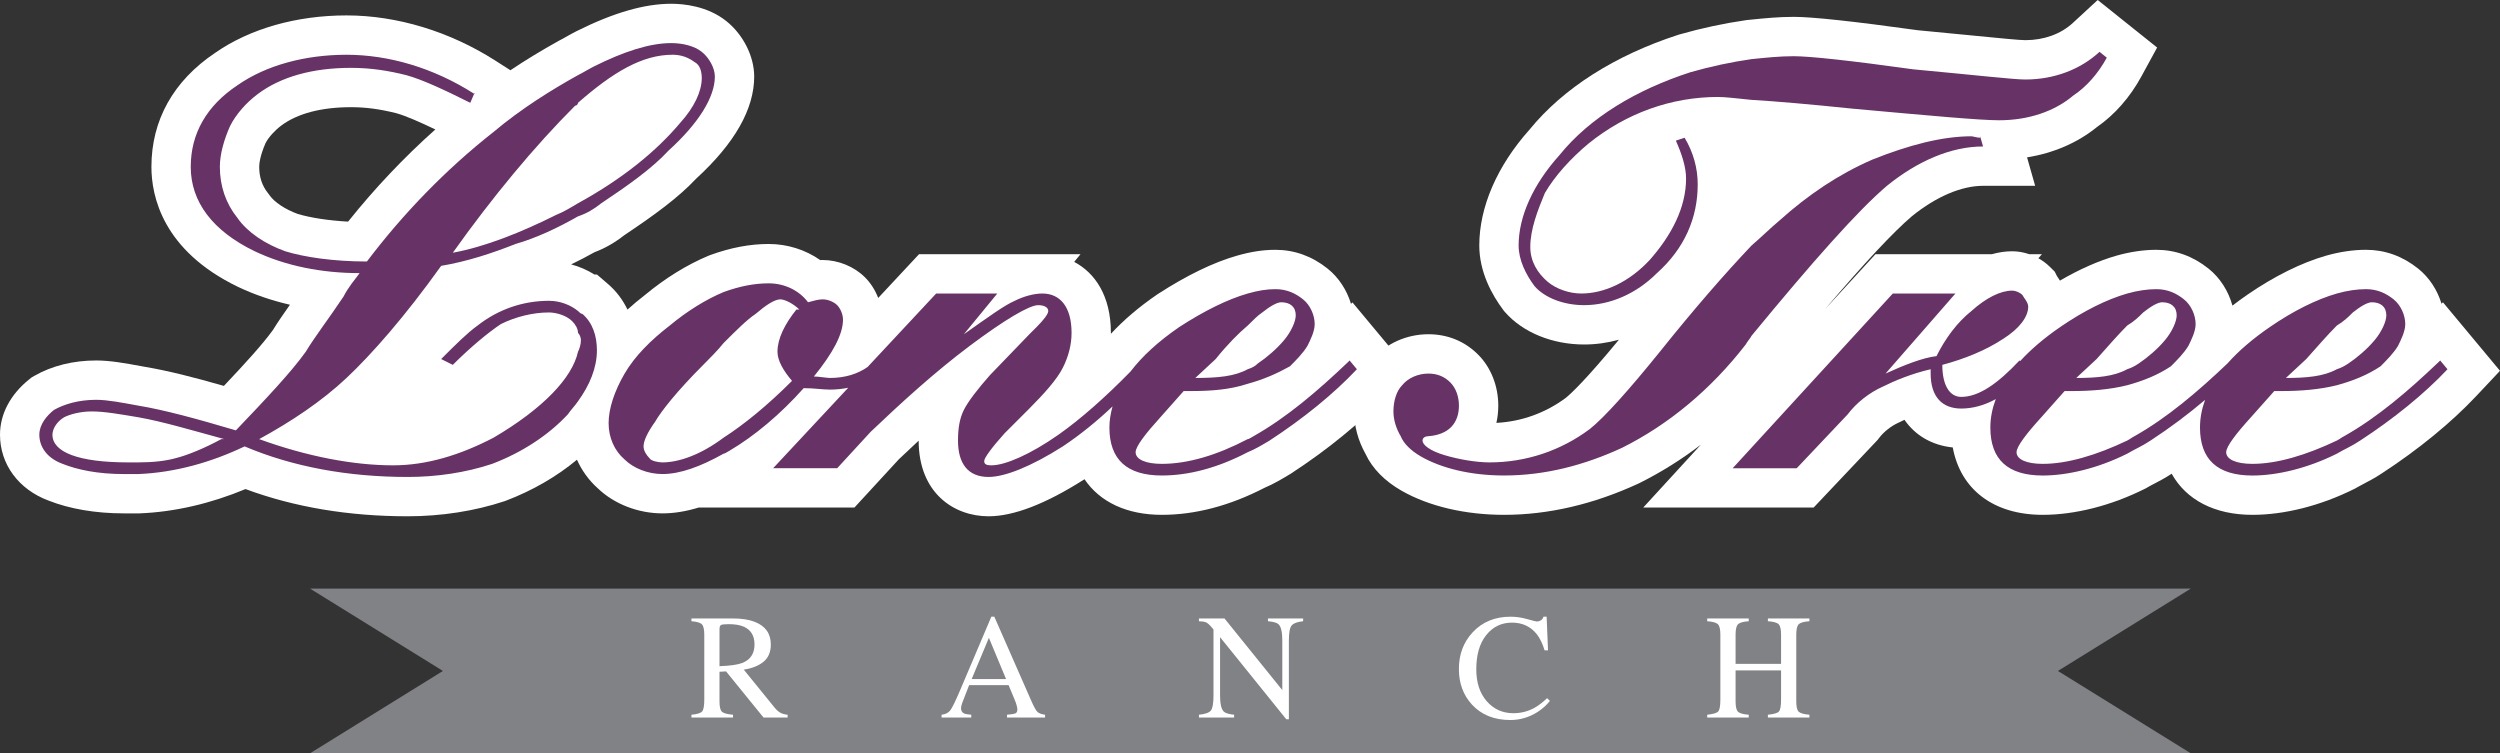 <!-- Generator: Adobe Illustrator 19.1.0, SVG Export Plug-In  -->
<svg version="1.1"
	 xmlns="http://www.w3.org/2000/svg" xmlns:xlink="http://www.w3.org/1999/xlink" xmlns:a="http://ns.adobe.com/AdobeSVGViewerExtensions/3.0/"
	 x="0px" y="0px" width="679.867px" height="204.857px" viewBox="0 0 679.867 204.857"
	 style="enable-background:new 0 0 679.867 204.857;" xml:space="preserve">
<rect x="0" y="0" width="679.867" height="204.857" fill="#333333" stroke="none"/>
<style type="text/css">
	.st0{fill:#FFFFFF;}
	.st1{fill:#673366;}
	.st2{fill:#808285;stroke:#808285;stroke-width:0.884;}
</style>
<defs>
</defs>
<g>
	<path class="st0" d="M268.838,140.402c-9.457,0-19-6.359-19.011-20.567c-1.873,1.733-3.68,3.44-5.41,5.087l-8.881,9.653
		l-3.181,3.454h-4.692h-17.42h-20.254c-3.475,1.06-6.735,1.583-9.836,1.583c-6.605,0-13.148-2.544-17.586-6.822
		c-2.425-2.164-4.341-4.819-5.662-7.774c-5.513,4.587-12.06,8.38-19.261,11.122l-0.212,0.083l-0.215,0.072
		c-8.073,2.689-17.186,4.109-26.354,4.109c-16.051,0-30.86-2.488-44.097-7.403c-9.487,3.96-19.326,6.23-28.72,6.604l-0.212,0.009
		H37.62h-3.961c-7.616,0-14.676-1.2-20.433-3.47C5.065,133.113,0,126.257,0,118.22c0-5.614,2.833-10.971,7.977-15.082l0.642-0.512
		l0.712-0.409c4.776-2.741,10.591-4.188,16.81-4.188c3.833,0,7.885,0.741,12.171,1.53l1.186,0.216
		c6.202,1.041,13.18,2.819,21.39,5.17c5.972-6.314,10.511-11.308,13.34-15.201c1.306-2.133,2.909-4.44,4.622-6.871
		c-5.026-1.158-9.782-2.792-14.15-4.873c-20.476-9.891-23.521-24.686-23.521-32.626c0-12.68,5.983-23.391,17.314-30.989
		C67.924,7.81,80.612,4.191,94.237,4.191c13.711,0,28.085,4.367,40.475,12.296l4.093,2.619c4.023-2.701,8.401-5.364,13.184-8.025
		l0.213-0.118l0.219-0.107c0.607-0.304,1.134-0.61,1.661-0.912c0.766-0.436,1.633-0.929,2.68-1.454
		c10.046-5.024,18.475-7.466,25.766-7.466c3.401,0,9.868,0.614,15.003,4.724c4.596,3.675,7.57,9.596,7.57,15.08
		c0,8.838-5.323,18.189-15.822,27.793c-4.755,5.077-11.237,9.819-19.464,15.313c-2.665,2.081-5.292,3.584-8.154,4.663
		c-2.155,1.208-4.269,2.312-6.337,3.304c2.242,0.601,4.39,1.533,6.362,2.765h0.661l3.005,2.581c2.229,1.913,4.006,4.265,5.289,6.941
		c1.479-1.341,3.074-2.67,4.79-3.998c5.472-4.538,11.423-8.214,17.227-10.637l0.233-0.098l0.24-0.088
		c5.591-2.03,10.8-3.015,15.923-3.015c5.09,0,9.988,1.569,13.999,4.37c0.214-0.009,0.43-0.014,0.649-0.014
		c4.257,0,8.561,1.759,11.515,4.701c1.566,1.567,2.796,3.509,3.608,5.617l7.938-8.507l3.173-3.397h4.648h16.631h22.629l-1.722,2.096
		c5.671,2.991,9.98,9.26,9.98,19.292c0,0.091,0,0.182-0.001,0.271c3.43-3.72,7.633-7.297,12.547-10.673l0.121-0.083l0.125-0.079
		c7.843-5.076,15.067-8.577,21.473-10.41c3.825-1.093,7.149-1.601,10.466-1.601c5.182,0,9.959,1.721,14.204,5.115
		c2.999,2.392,5.233,5.816,6.36,9.571l0.393-0.388l7.458,8.954l1.978,2.374l6.061,7.281l-6.492,6.896
		c-6.818,7.243-15.705,14.515-25.704,21.031l-0.161,0.105l-0.168,0.1c-2.053,1.236-4.36,2.621-6.933,3.707
		c-9.417,4.86-18.796,7.325-27.874,7.325c-9.558,0-16.868-3.513-21.033-9.683l-0.053,0.034l-0.096,0.061
		C284.358,137.046,275.635,140.402,268.838,140.402L268.838,140.402z M80.991,58.189c3.549,1.057,8.423,1.789,13.671,2.082
		c7.272-9.088,15.211-17.477,23.728-25.067c-4.028-1.936-7.936-3.669-10.612-4.419c-4.608-1.146-8.31-1.636-12.353-1.636
		c-8.028,0-14.574,1.725-18.921,4.986c-1.806,1.355-3.427,3.156-4.277,4.75c-1.566,3.606-1.738,5.733-1.738,6.49
		c0,2.802,0.788,5.15,2.407,7.176l0.215,0.269l0.197,0.279C74.648,55.015,77.511,56.907,80.991,58.189L80.991,58.189z"/>
	<path class="st0" d="M612.533,140.009c-10.308,0-18-4.082-21.957-11.183c-1.787,1.182-3.426,2.034-4.747,2.721
		c-0.715,0.373-1.332,0.691-1.849,1.002l-0.349,0.208l-0.363,0.181c-9.11,4.561-18.966,7.071-27.75,7.071
		c-13.384,0-22.359-6.89-24.472-18.326c-5.647-0.574-10.209-3.276-13.132-7.516c-0.467,0.221-0.859,0.41-1.159,0.56l-0.217,0.108
		l-0.227,0.1c-1.973,0.877-4.051,2.514-5.295,4.172l-0.364,0.483l-0.418,0.442l-13.856,14.65l-3.164,3.347h-4.607h-17.422H446.87
		l15.671-17.099c-5.243,4.015-10.807,7.498-16.663,10.425l-0.146,0.073l-0.149,0.068c-12.224,5.648-24.521,8.511-36.553,8.511
		c-10.58,0-20.482-2.329-27.879-6.559c-4.598-2.626-7.964-6.063-9.786-9.982c-2.045-3.653-3.122-7.642-3.122-11.576
		c0-5.592,1.845-10.745,5.082-14.249c3.616-4.235,9.222-6.749,15.115-6.749c5.235,0,9.907,1.912,13.515,5.527
		c3.481,3.462,5.498,8.536,5.498,13.887c0,1.643-0.178,3.209-0.517,4.694c6.853-0.36,13.344-2.694,18.887-6.814
		c1.443-1.175,5.449-4.895,14.435-15.803c-3.105,0.854-6.285,1.299-9.454,1.299c-8.647,0-16.689-3.289-21.51-8.796l-0.267-0.303
		l-0.243-0.325c-2.964-3.953-6.496-10.197-6.496-17.504c0-10.456,4.846-21.635,13.649-31.5
		c9.188-11.261,23.172-20.179,40.466-25.792l0.186-0.059l0.186-0.053c5.995-1.708,12.064-3.007,18.045-3.866l0.227-0.032
		l0.229-0.023l1.075-0.108c3.607-0.363,7.338-0.739,11.47-0.739c5.028,0,16.36,1.224,33.679,3.634
		c6.015,0.562,11.186,1.07,15.499,1.497c6.581,0.648,12.262,1.208,13.772,1.208c5.069,0,9.663-1.664,12.934-4.685L570.458,0
		l7.182,5.743l1.982,1.584l7.003,5.599l-4.293,7.874c-3.086,5.664-7.249,10.399-12.065,13.738
		c-5.225,4.265-11.79,7.096-19.015,8.261l2.203,7.732h-14.17c-5.858,0-12.704,2.915-19.286,8.214
		c-5.182,4.421-12.852,12.622-23.724,25.384l10.577-11.539l3.179-3.468h4.706h17.028h9.945c1.857-0.522,3.694-0.789,5.496-0.789
		c1.555,0,3.126,0.274,4.626,0.789h3.471l-0.974,1.112c1.164,0.65,2.244,1.451,3.182,2.384l1.268,1.256l0.562,1.137
		c0.229,0.332,0.53,0.769,0.85,1.303c5.286-3.082,10.504-5.391,15.349-6.779c3.681-1.047,7.432-1.601,10.86-1.601
		c5.19,0,9.973,1.725,14.214,5.125c3.121,2.492,5.414,6.11,6.491,10.054c1.308-1.014,2.684-2.016,4.118-3.001
		c7.296-5.016,14.673-8.671,21.333-10.577c3.672-1.047,7.421-1.601,10.857-1.601c5.188,0,9.966,1.725,14.209,5.123
		c2.986,2.389,5.213,5.8,6.342,9.535l0.387-0.383l7.477,8.978l1.979,2.376l6.061,7.277l-6.491,6.898
		c-6.801,7.229-15.69,14.502-25.702,21.029l0.091-0.06c-1.905,1.27-3.576,2.14-4.919,2.838c-0.715,0.369-1.331,0.689-1.846,0.999
		l-0.352,0.211l-0.368,0.185C631.164,137.498,621.309,140.009,612.533,140.009L612.533,140.009z"/>
	<g>
		<g>
			<path class="st1" d="M430.803,82.986c7.126,0,14.258-3.166,19.796-8.71c7.523-6.727,11.09-15.044,11.09-24.148
				c0-4.354-1.191-8.71-3.566-12.672l-2.376,0.792c1.583,3.565,2.773,7.128,2.773,10.295c0,7.919-3.96,15.44-9.9,22.17
				c-5.542,5.938-12.272,9.106-18.606,9.106c-3.169,0-6.732-1.188-9.103-3.169c-2.775-2.375-4.754-5.54-4.754-9.5
				c0-4.75,1.979-9.897,3.958-14.65c2.77-4.748,7.124-9.501,11.878-13.46c10.293-8.315,22.568-12.67,35.237-12.67
				c1.981,0,5.146,0.398,9.107,0.793c6.732,0.397,15.836,1.188,27.318,2.374c21.775,1.981,34.841,3.169,39.982,3.169
				c7.924,0,15.05-2.375,20.197-6.732c3.562-2.374,6.731-5.939,9.105-10.292l-1.981-1.584c-5.146,4.751-12.271,7.523-20.19,7.523
				c-3.17,0-13.463-1.19-30.485-2.772c-17.027-2.375-28.111-3.566-32.466-3.566c-3.96,0-7.523,0.399-11.482,0.792
				c-5.544,0.794-11.088,1.984-16.631,3.565c-14.645,4.752-27.319,12.275-35.633,22.568c-7.126,7.92-11.087,16.629-11.087,24.548
				c0,3.958,1.98,7.919,4.357,11.086C420.113,81.008,425.261,82.986,430.803,82.986z M476.336,91.303
				c16.626-20.191,28.899-34.049,36.818-40.779c8.314-6.732,17.422-10.69,26.13-10.69l-0.789-2.771v0.394
				c-0.792,0-1.982-0.394-2.37-0.394c-7.923,0-17.03,2.373-26.928,6.334c-9.11,3.957-17.422,9.504-25.34,16.629
				c-2.377,1.978-4.752,4.354-7.521,6.73c-7.126,7.521-15.444,17.024-24.944,28.903c-8.315,10.292-15.045,17.816-19.006,20.979
				c-7.918,5.942-17.42,9.109-27.318,9.109c-3.562,0-8.315-0.791-12.271-1.983c-3.961-1.183-5.942-2.769-5.942-3.955
				c0-0.792,0.801-1.188,1.586-1.188c5.542-0.403,8.312-3.563,8.312-8.314c0-2.378-0.785-4.751-2.375-6.334
				c-1.581-1.586-3.564-2.382-5.938-2.382c-2.77,0-5.544,1.192-7.126,3.172c-1.579,1.583-2.376,4.354-2.376,7.127
				c0,2.374,0.797,4.748,1.978,6.731c0.792,1.979,2.771,3.959,5.543,5.542c5.542,3.169,13.462,5.147,22.569,5.147
				c11.084,0,21.773-2.768,32.067-7.522c12.675-6.336,24.151-15.838,33.653-28.11C475.147,92.888,475.939,92.095,476.336,91.303z
				 M663.606,98.033l-0.398,0.394c-8.312,7.92-16.627,15.049-25.732,20.195c-0.791,0.396-1.19,0.79-1.98,1.188
				c-8.315,3.955-16.232,6.334-22.963,6.334c-4.356,0-7.128-1.187-7.128-3.168c0-1.582,2.771-5.144,6.729-9.5l6.345-7.129
				c1.18,0,1.973,0,1.973,0c5.147,0,10.294-0.396,15.045-1.583c4.354-1.188,8.316-2.772,11.878-5.144
				c1.583-1.587,3.562-3.568,4.752-5.547c0.788-1.584,1.977-3.958,1.977-5.938c0-2.374-1.189-5.148-3.167-6.729
				c-1.979-1.586-4.354-2.773-7.522-2.773c-2.374,0-5.148,0.396-7.918,1.188c-5.544,1.586-11.877,4.75-18.213,9.105
				c-4.724,3.249-8.564,6.552-11.528,9.911c-8.166,7.751-16.346,14.73-25.291,19.785c-0.794,0.396-1.188,0.79-1.979,1.188
				c-8.315,3.955-16.232,6.334-22.965,6.334c-4.355,0-7.126-1.187-7.126-3.168c0-1.582,2.771-5.144,6.731-9.5l6.334-7.129
				c1.186,0,1.979,0,1.979,0c5.144,0,10.294-0.396,15.046-1.583c4.354-1.188,8.312-2.772,11.874-5.144
				c1.586-1.587,3.564-3.568,4.756-5.547c0.791-1.584,1.978-3.958,1.978-5.938c0-2.374-1.187-5.148-3.169-6.729
				c-1.979-1.586-4.356-2.773-7.522-2.773c-2.373,0-5.145,0.396-7.916,1.188c-5.544,1.586-11.878,4.75-18.213,9.105
				c-4.421,3.039-8.023,6.13-10.901,9.268l-0.185-0.16c-5.938,6.334-11.084,9.896-15.835,9.896c-3.168,0-5.146-3.166-5.146-8.709
				c5.94-1.584,11.872-3.958,16.628-7.126c4.354-2.77,6.73-5.939,6.73-8.71c0-1.187-1.189-2.377-1.583-3.17
				c-0.794-0.792-1.979-1.186-2.771-1.186c-3.164,0-7.132,1.979-11.081,5.541c-3.967,3.169-7.132,7.524-9.507,12.274
				c-3.563,0.396-8.715,2.376-13.858,4.747l19.005-21.771h-17.027l-43.551,47.513h17.421l13.856-14.65
				c2.377-3.168,5.94-5.938,9.505-7.522c3.167-1.585,7.918-3.568,13.064-4.752c0,0.791,0,1.184,0,1.184
				c0,6.338,3.17,9.509,8.316,9.509c3.097,0,6.287-0.865,9.39-2.572c-0.951,2.544-1.473,5.116-1.473,7.718
				c0,8.711,4.75,13.065,14.253,13.065c6.732,0,15.047-1.978,22.965-5.939c1.979-1.187,3.957-1.978,6.334-3.562
				c5.316-3.469,10.303-7.221,14.842-11.07c-0.899,2.476-1.382,4.975-1.382,7.507c0,8.711,4.753,13.065,14.255,13.065
				c6.731,0,15.044-1.978,22.963-5.939c1.98-1.187,3.959-1.978,6.335-3.562c9.105-5.938,17.421-12.67,23.757-19.401L663.606,98.033z
				 M627.181,97.637c3.166-3.563,5.94-6.73,8.315-9.104c1.98-1.189,3.169-2.377,4.354-3.562c1.98-1.585,3.962-2.771,5.147-2.771
				c2.376,0,3.959,1.187,3.959,3.562c0,1.582-1.188,4.354-3.168,6.729c-1.977,2.376-4.749,4.752-7.124,6.337
				c-1.188,0.794-1.979,1.187-3.169,1.582c-3.564,1.979-8.315,2.376-13.857,2.376L627.181,97.637z M570.168,97.637
				c3.168-3.563,5.938-6.73,8.315-9.104c1.979-1.189,3.166-2.377,4.354-3.562c1.979-1.585,3.958-2.771,5.148-2.771
				c2.371,0,3.957,1.187,3.957,3.562c0,1.582-1.187,4.354-3.169,6.729c-1.979,2.376-4.748,4.752-7.125,6.337
				c-1.187,0.794-1.981,1.187-3.166,1.582c-3.562,1.979-8.315,2.376-13.859,2.376L570.168,97.637z"/>
		</g>
	</g>
	<g>
		<polygon class="st2" points="594.225,160.51 85.868,160.51 121.29,182.462 85.868,204.415 594.225,204.415 558.806,182.462 		"/>
		<g>
			<path class="st0" d="M188.03,194.373c1.562-0.143,2.537-0.449,2.921-0.91c0.386-0.46,0.577-1.537,0.577-3.225v-17.64
				c0-1.429-0.216-2.368-0.648-2.812c-0.429-0.444-1.38-0.729-2.85-0.845v-0.756h11.271c2.349,0,4.303,0.297,5.869,0.894
				c2.969,1.125,4.452,3.197,4.452,6.213c0,2.026-0.66,3.58-1.978,4.667c-1.32,1.086-3.111,1.8-5.379,2.145l8.391,10.337
				c0.518,0.63,1.034,1.091,1.552,1.381c0.517,0.288,1.18,0.474,1.988,0.551v0.756h-6.56l-10.187-12.547l-1.785,0.1v8.026
				c0,1.506,0.227,2.462,0.685,2.862c0.458,0.403,1.454,0.673,2.994,0.803v0.756H188.03V194.373z M201.948,180.256
				c2.162-0.887,3.24-2.553,3.24-5.003c0-2.354-0.968-3.961-2.903-4.821c-1.032-0.463-2.405-0.695-4.114-0.695
				c-1.155,0-1.859,0.084-2.119,0.248c-0.258,0.167-0.386,0.552-0.386,1.163v10.021
				C198.595,181.064,200.689,180.759,201.948,180.256z"/>
			<path class="st0" d="M256.059,195.129v-0.756c1.047-0.117,1.832-0.513,2.356-1.181c0.522-0.672,1.421-2.502,2.691-5.5
				l8.484-19.983h0.811l10.146,23.086c0.679,1.529,1.219,2.475,1.621,2.837c0.405,0.363,1.083,0.611,2.039,0.741v0.756h-10.355
				v-0.756c1.189-0.104,1.957-0.233,2.303-0.384c0.343-0.151,0.517-0.526,0.517-1.117c0-0.198-0.068-0.551-0.2-1.051
				c-0.133-0.501-0.318-1.031-0.558-1.583l-1.63-3.919h-10.732c-1.057,2.666-1.69,4.29-1.896,4.88
				c-0.204,0.587-0.307,1.049-0.307,1.393c0,0.686,0.278,1.161,0.835,1.428c0.343,0.156,0.991,0.276,1.944,0.354v0.756H256.059z
				 M273.596,184.67l-4.667-11.214l-4.688,11.214H273.596z"/>
			<path class="st0" d="M326.047,194.373c1.685-0.171,2.765-0.553,3.243-1.142c0.477-0.59,0.716-1.959,0.716-4.104v-17.941
				l-0.558-0.655c-0.595-0.7-1.104-1.136-1.521-1.302c-0.418-0.166-1.045-0.262-1.881-0.287v-0.756h6.95l15.722,19.483v-13.533
				c0-2.225-0.332-3.675-0.995-4.346c-0.438-0.435-1.405-0.717-2.905-0.849v-0.756h9.565v0.756
				c-1.551,0.158-2.586,0.535-3.102,1.133c-0.518,0.595-0.776,1.961-0.776,4.096v21.436h-0.696l-18.015-22.331v15.853
				c0,2.228,0.325,3.676,0.975,4.353c0.423,0.436,1.373,0.732,2.844,0.893v0.756h-9.566V194.373z"/>
			<path class="st0" d="M415.329,168.363c1.552,0.436,2.42,0.657,2.607,0.657c0.383,0,0.747-0.106,1.095-0.319
				c0.343-0.211,0.582-0.543,0.714-0.992h0.855l0.377,9.147h-0.934c-0.545-1.815-1.256-3.281-2.127-4.396
				c-1.673-2.095-3.921-3.141-6.741-3.141c-2.853,0-5.181,1.124-6.991,3.381c-1.811,2.254-2.715,5.355-2.715,9.305
				c0,3.634,0.952,6.532,2.855,8.701c1.902,2.167,4.31,3.249,7.227,3.249c2.109,0,4.05-0.504,5.825-1.509
				c1.021-0.569,2.143-1.433,3.363-2.587l0.753,0.756c-0.901,1.139-2.021,2.142-3.358,3.004c-2.279,1.458-4.753,2.187-7.419,2.187
				c-4.373,0-7.846-1.4-10.419-4.196c-2.37-2.585-3.555-5.812-3.555-9.684c0-3.962,1.248-7.289,3.755-9.982
				c2.639-2.824,6.07-4.234,10.297-4.234C412.271,167.709,413.78,167.928,415.329,168.363z"/>
			<path class="st0" d="M464.267,194.373c1.591-0.171,2.586-0.465,2.983-0.88c0.397-0.417,0.597-1.501,0.597-3.255v-17.64
				c0-1.458-0.223-2.405-0.666-2.843c-0.445-0.437-1.416-0.708-2.914-0.813v-0.756h11.295v0.756
				c-1.491,0.105-2.459,0.377-2.905,0.813c-0.452,0.438-0.674,1.385-0.674,2.843v7.936h12.37v-7.936
				c0-1.458-0.222-2.405-0.659-2.843c-0.436-0.437-1.414-0.708-2.923-0.813v-0.756h11.295v0.756
				c-1.496,0.105-2.47,0.377-2.914,0.813c-0.443,0.438-0.665,1.385-0.665,2.843v18.115c0,1.479,0.222,2.424,0.665,2.84
				c0.444,0.414,1.418,0.689,2.914,0.819v0.756h-11.295v-0.756c1.602-0.158,2.602-0.449,2.994-0.87
				c0.389-0.422,0.588-1.511,0.588-3.265v-7.915h-12.37v8.391c0,1.479,0.222,2.427,0.674,2.85c0.446,0.422,1.414,0.69,2.905,0.81
				v0.756h-11.295V194.373z"/>
		</g>
	</g>
	<g>
		<g>
			<path class="st1" d="M129.078,25.184l-0.134,0.314c0.044,0.028,0.087,0.051,0.134,0.081V25.184z M119.974,72.298
				c7.126-1.187,14.258-3.569,20.19-5.941c5.543-1.582,11.48-4.353,17.023-7.52c2.376-0.793,4.355-1.979,6.337-3.565
				c7.125-4.748,13.857-9.498,18.212-14.253c8.312-7.524,12.667-14.648,12.667-20.191c0-2.375-1.581-5.146-3.562-6.73
				c-1.979-1.584-5.147-2.379-8.312-2.379c-5.94,0-13.066,2.379-20.987,6.34c-1.581,0.79-2.766,1.581-4.355,2.372
				c-7.121,3.961-15.434,9.106-22.956,15.441c-13.071,10.296-24.548,22.171-34.452,35.239c-9.105,0-17.023-1.189-22.172-2.771
				c-5.544-1.983-10.292-5.147-13.064-9.108c-3.168-3.961-4.753-8.709-4.753-13.856c0-3.563,1.188-7.524,2.771-11.088
				c1.585-3.164,4.358-6.333,7.523-8.709c6.335-4.751,15.047-7.126,25.34-7.126c5.549,0,10.293,0.791,15.046,1.979
				c4.354,1.19,10.295,3.961,17.421,7.524l1.053-2.457c-11.048-7.07-23.272-10.61-34.707-10.61c-11.087,0-21.777,2.772-29.694,8.317
				c-8.314,5.541-12.67,13.065-12.67,22.17c0,9.5,5.938,17.418,17.421,22.964c8.313,3.958,18.212,5.936,28.506,5.936
				c-1.188,1.585-3.168,3.961-4.354,6.337c-3.958,5.94-7.919,11.083-10.295,15.046c-3.957,5.54-10.69,12.669-19.004,21.379
				c-10.688-3.167-19.4-5.544-26.526-6.73c-4.355-0.793-8.315-1.583-11.48-1.583c-4.754,0-8.71,1.182-11.484,2.77
				c-1.979,1.582-3.958,3.959-3.958,6.725c0,3.175,1.979,6.34,6.335,7.925c3.959,1.585,9.502,2.771,16.627,2.771h3.961
				c9.898-0.396,19.797-3.167,28.901-7.521c13.065,5.542,28.11,8.312,44.344,8.312c7.918,0,15.837-1.187,22.972-3.562
				c8.312-3.168,15.432-7.925,20.58-13.461c0.793-1.188,1.981-2.375,2.77-3.564c3.167-4.354,5.145-9.105,5.145-13.855
				c0-3.96-1.186-7.523-3.95-9.899c-0.402,0-0.798-0.394-1.195-0.793c-1.978-1.584-4.75-2.771-7.919-2.771
				c-7.119,0-13.856,2.378-19.399,6.733c-2.769,1.979-5.938,5.146-9.895,9.104l3.164,1.584c4.754-4.751,9.504-8.71,13.067-11.086
				c3.959-1.979,8.709-3.165,13.063-3.165c1.983,0,4.754,0.791,6.338,2.373c0.792,0.792,1.581,1.982,1.581,3.168
				c0.397,0.396,0.793,1.186,0.793,1.979c0,1.189-0.395,2.376-0.793,3.17c-1.581,7.125-9.501,15.441-22.956,23.358
				c-9.106,4.747-18.219,7.525-27.324,7.525c-10.691,0-23.359-2.379-36.426-7.131c8.712-4.749,17.024-10.294,23.756-16.628
				C100.974,96.451,110.073,86.155,119.974,72.298z M156.398,28.747c0.394,0,0.789-0.395,0.789-0.792
				c9.511-8.315,17.428-13.067,25.742-13.067c2.369,0,4.349,0.794,5.933,1.981c1.584,0.791,1.979,2.771,1.979,4.356
				c0,3.563-1.979,7.916-5.939,12.27c-6.334,7.524-15.439,15.048-27.715,21.776c-1.978,1.191-3.958,2.377-5.936,3.169
				c-9.497,4.752-19.403,8.711-28.113,10.289C133.837,53.691,145.311,39.833,156.398,28.747z M60.187,119.412
				c-4.353,2.377-9.105,4.353-12.271,5.146c-2.774,0.795-6.339,1.189-10.296,1.189h-2.769c-13.465,0-20.59-2.772-20.59-7.529
				c0-1.58,1.186-3.556,3.169-4.743c1.58-0.793,4.355-1.585,7.52-1.585c3.563,0,7.918,0.792,12.67,1.585
				c6.732,1.188,14.65,3.562,23.358,5.937H60.187z M367.026,98.033l-0.396,0.394c-8.314,7.92-16.627,15.049-25.735,20.195
				c-0.787,0.396-1.181,0.79-1.583,0.79c-8.311,4.353-16.226,6.732-23.36,6.732c-4.353,0-7.124-1.187-7.124-3.168
				c0-1.582,2.772-5.144,6.735-9.5l6.328-7.129c1.195,0,1.983,0,1.983,0c5.541,0,10.689-0.396,15.438-1.979
				c4.355-1.185,7.917-2.775,11.479-4.747c1.585-1.587,3.568-3.568,4.755-5.547c0.798-1.584,1.979-3.958,1.979-5.938
				c0-2.374-1.181-5.148-3.165-6.729c-1.983-1.586-4.355-2.773-7.525-2.773c-2.376,0-4.751,0.396-7.522,1.188
				c-5.54,1.586-11.873,4.75-18.607,9.105c-5.751,3.953-10.125,7.991-13.266,12.11c-6.788,6.936-13.516,12.899-19.595,17.183
				c-7.919,5.546-14.649,8.324-18.214,8.324c-1.583,0-1.979-0.399-1.979-1.19c0-0.795,1.979-3.564,5.543-7.522l6.73-6.731
				c3.957-3.961,7.524-7.918,9.105-11.088c1.59-3.168,2.376-6.334,2.376-9.502c0-7.126-3.169-10.69-7.919-10.69
				c-2.376,0-5.146,0.793-7.523,1.979c-2.77,1.188-7.126,4.356-13.856,9.107l9.106-11.086h-16.627l-18.65,19.982
				c-2.649,1.875-6.121,2.981-10.255,2.981c-0.784,0-3.165-0.396-4.354-0.396c5.148-6.336,7.92-11.481,7.92-15.44
				c0-1.584-0.791-3.167-1.583-3.961c-0.792-0.788-2.378-1.58-3.961-1.58c-1.186,0-2.376,0.393-3.959,0.792
				c-2.375-3.169-6.336-5.147-10.69-5.147c-3.957,0-7.918,0.791-12.273,2.372c-4.743,1.983-9.898,5.147-14.648,9.109
				c-5.146,3.957-9.502,8.312-12.273,13.06c-2.767,4.755-4.354,9.509-4.354,13.467c0,3.959,1.588,7.523,4.354,9.898
				c2.376,2.376,6.334,3.958,10.295,3.958c4.749,0,10.293-1.979,16.627-5.543c0.398,0,0.792-0.396,1.585-0.791
				c6.731-3.959,13.856-9.899,20.19-17.025c2.771,0,5.147,0.395,7.126,0.395c1.783,0,3.437-0.186,4.988-0.506l-20.427,21.888h17.421
				l9.104-9.899c8.316-7.919,17.42-16.234,26.922-23.36c9.504-7.126,16.234-11.087,18.617-11.087c1.973,0,2.764,0.794,2.764,1.584
				c0,0.793-1.189,2.377-3.163,4.355c-0.797,0.793-1.589,1.585-1.983,1.98l-10.689,11.085c-3.163,3.565-5.94,7.127-7.129,9.503
				c-1.186,2.377-1.584,5.145-1.584,8.315c0,6.334,2.772,9.897,8.314,9.897c4.356,0,11.481-2.771,20.192-8.312
				c4.721-3.146,9.274-6.848,13.521-10.87c-0.521,1.894-0.852,3.799-0.852,5.723c0,8.711,4.751,13.065,14.251,13.065
				c7.135,0,15.049-1.978,23.36-6.336c1.98-0.79,3.96-1.979,5.939-3.166c9.108-5.938,17.42-12.67,23.754-19.401L367.026,98.033z
				 M330.603,97.637c3.169-3.958,6.335-7.126,8.709-9.104c1.583-1.585,2.771-2.771,3.96-3.562c1.978-1.585,3.957-2.771,5.152-2.771
				c2.366,0,3.951,1.187,3.951,3.562c0,1.582-1.186,4.354-3.164,6.729c-1.982,2.376-4.754,4.752-7.129,6.337
				c-0.79,0.794-1.58,1.187-2.771,1.582c-3.562,1.979-8.311,2.376-14.252,2.376L330.603,97.637z M216.581,84.177
				c-3.173,3.958-5.15,7.918-5.15,11.482c0,2.374,1.583,5.146,3.956,7.916c-6.727,6.732-13.064,11.878-18.606,15.442
				c-6.334,4.747-12.273,6.73-16.627,6.73c-1.188,0-3.168-0.395-3.564-1.189c-0.79-0.794-1.578-1.977-1.578-3.165
				c0-1.584,1.182-3.96,3.162-6.731c1.584-2.772,5.939-8.316,13.071-15.442c1.973-1.979,3.952-3.958,5.536-5.938
				c3.568-3.564,6.335-6.336,8.711-7.92c2.775-2.377,5.147-3.957,6.73-3.957c1.187,0,3.569,1.186,5.147,2.771H216.581z"/>
		</g>
	</g>
</g>
</svg>
